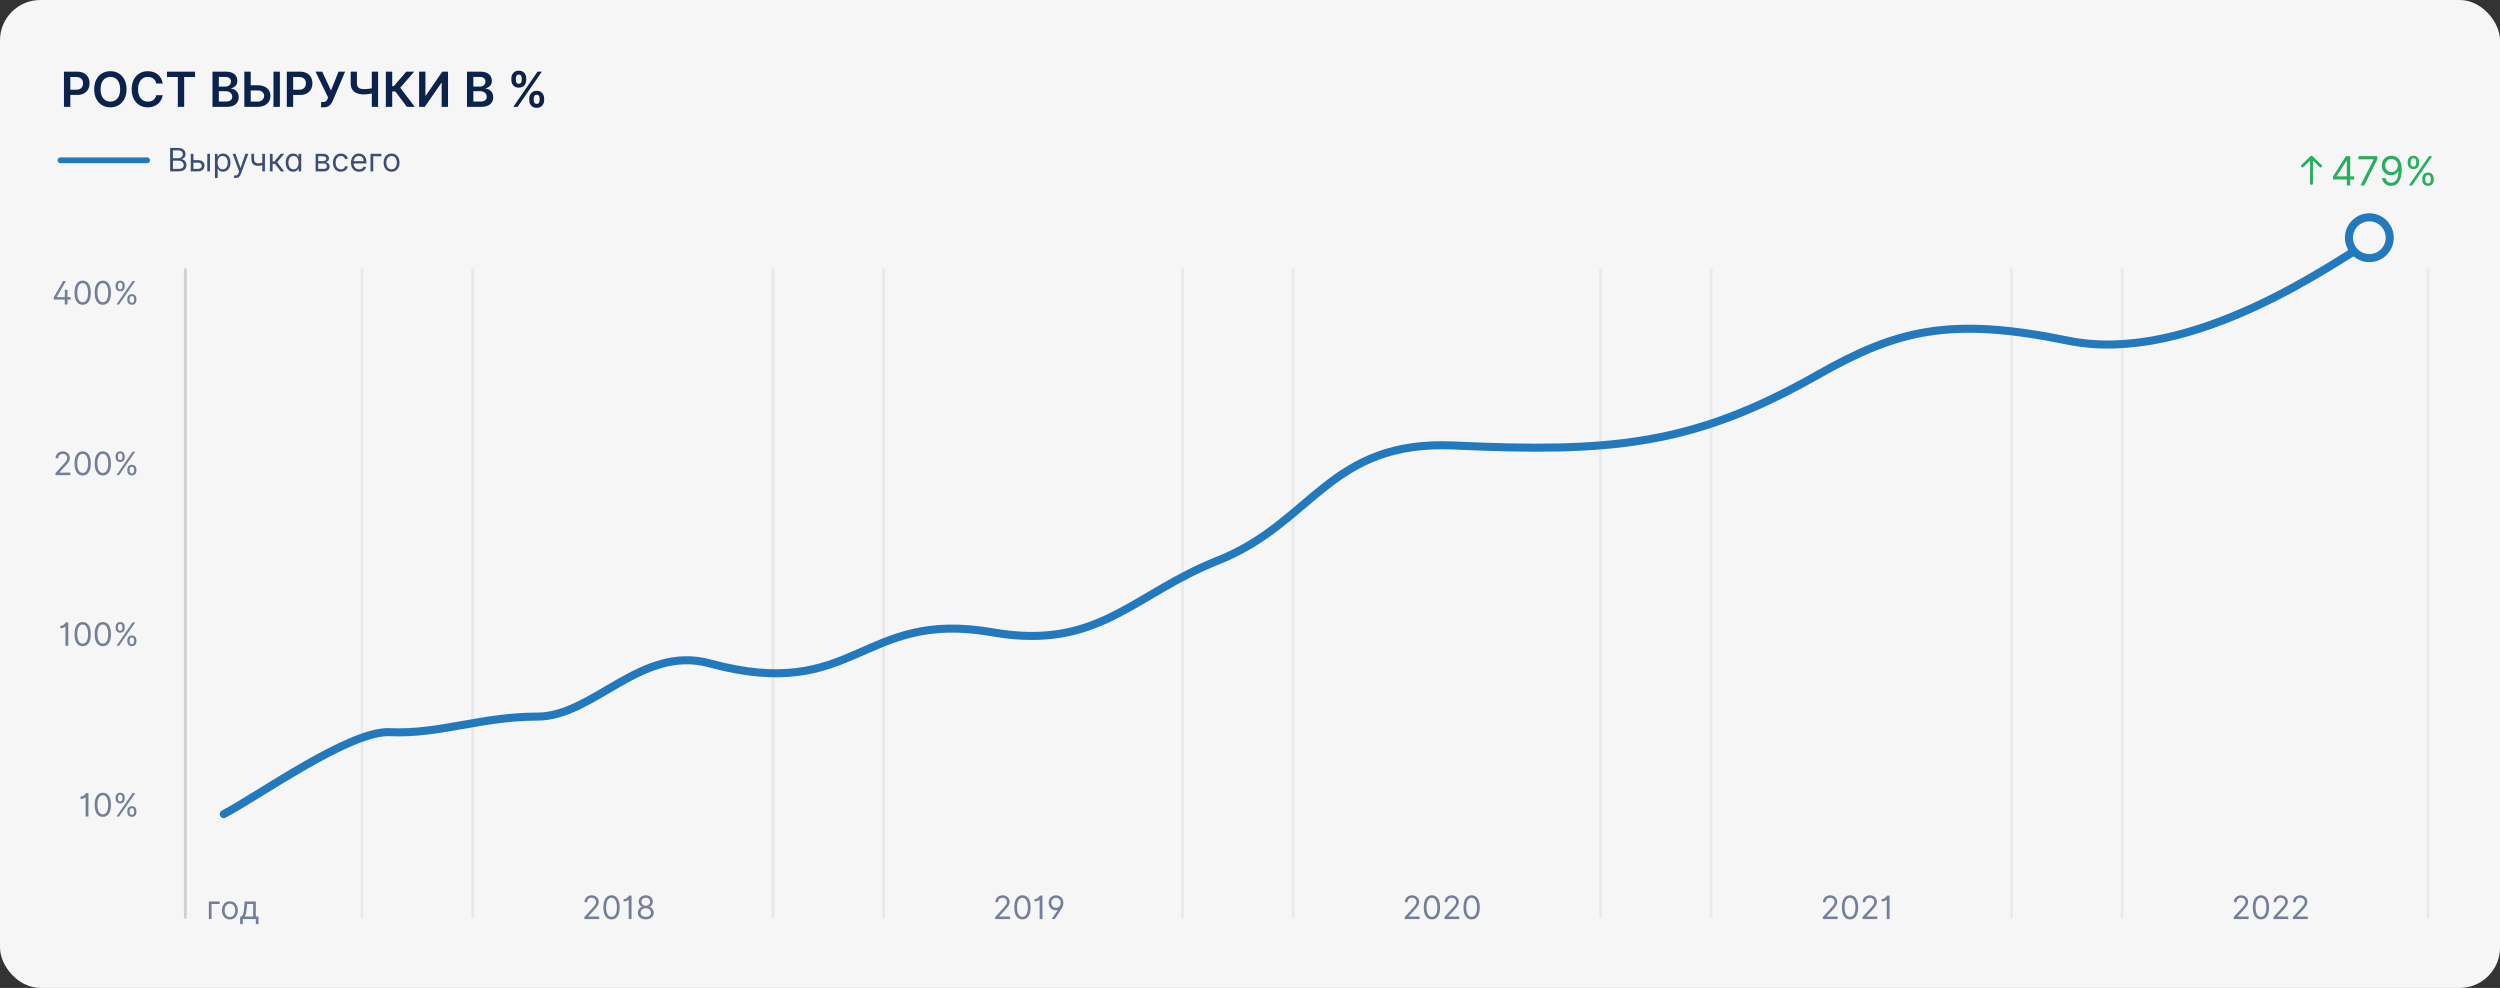 <svg width="1240" height="490" viewBox="0 0 1240 490" fill="none" xmlns="http://www.w3.org/2000/svg">
<rect x="0" y="0" width="1240" height="490" fill="#333333" stroke="none"/>
<rect width="1240" height="490" rx="20" fill="#F6F6F6"/>
<path d="M31.722 53V35.545H38.267C39.608 35.545 40.733 35.795 41.642 36.295C42.557 36.795 43.247 37.483 43.713 38.358C44.185 39.227 44.42 40.216 44.42 41.324C44.42 42.443 44.185 43.438 43.713 44.307C43.242 45.176 42.545 45.861 41.625 46.361C40.705 46.855 39.571 47.102 38.224 47.102H33.886V44.503H37.798C38.582 44.503 39.224 44.367 39.724 44.094C40.224 43.821 40.594 43.446 40.832 42.969C41.077 42.492 41.199 41.943 41.199 41.324C41.199 40.705 41.077 40.159 40.832 39.688C40.594 39.216 40.222 38.849 39.716 38.588C39.216 38.321 38.571 38.188 37.781 38.188H34.883V53H31.722ZM62.764 44.273C62.764 46.153 62.411 47.764 61.707 49.105C61.008 50.44 60.053 51.463 58.843 52.173C57.639 52.883 56.272 53.239 54.744 53.239C53.215 53.239 51.846 52.883 50.636 52.173C49.431 51.457 48.477 50.432 47.772 49.097C47.073 47.756 46.724 46.148 46.724 44.273C46.724 42.392 47.073 40.784 47.772 39.449C48.477 38.108 49.431 37.082 50.636 36.372C51.846 35.662 53.215 35.307 54.744 35.307C56.272 35.307 57.639 35.662 58.843 36.372C60.053 37.082 61.008 38.108 61.707 39.449C62.411 40.784 62.764 42.392 62.764 44.273ZM59.584 44.273C59.584 42.949 59.377 41.832 58.962 40.923C58.553 40.008 57.985 39.318 57.258 38.852C56.531 38.381 55.693 38.145 54.744 38.145C53.795 38.145 52.957 38.381 52.229 38.852C51.502 39.318 50.931 40.008 50.516 40.923C50.107 41.832 49.903 42.949 49.903 44.273C49.903 45.597 50.107 46.716 50.516 47.631C50.931 48.54 51.502 49.23 52.229 49.702C52.957 50.168 53.795 50.401 54.744 50.401C55.693 50.401 56.531 50.168 57.258 49.702C57.985 49.23 58.553 48.54 58.962 47.631C59.377 46.716 59.584 45.597 59.584 44.273ZM80.693 41.435H77.506C77.415 40.912 77.247 40.449 77.003 40.045C76.758 39.636 76.454 39.29 76.091 39.006C75.727 38.722 75.312 38.508 74.847 38.367C74.386 38.219 73.889 38.145 73.355 38.145C72.406 38.145 71.565 38.383 70.832 38.861C70.099 39.332 69.526 40.026 69.111 40.94C68.696 41.849 68.489 42.96 68.489 44.273C68.489 45.608 68.696 46.733 69.111 47.648C69.531 48.557 70.105 49.244 70.832 49.71C71.565 50.17 72.403 50.401 73.347 50.401C73.869 50.401 74.358 50.332 74.812 50.196C75.273 50.054 75.685 49.847 76.048 49.574C76.418 49.301 76.727 48.966 76.977 48.568C77.233 48.17 77.409 47.716 77.506 47.205L80.693 47.222C80.574 48.051 80.315 48.83 79.918 49.557C79.526 50.284 79.011 50.926 78.375 51.483C77.739 52.034 76.994 52.466 76.142 52.778C75.29 53.085 74.344 53.239 73.304 53.239C71.77 53.239 70.401 52.883 69.196 52.173C67.992 51.463 67.043 50.438 66.349 49.097C65.656 47.756 65.31 46.148 65.31 44.273C65.31 42.392 65.659 40.784 66.358 39.449C67.057 38.108 68.008 37.082 69.213 36.372C70.418 35.662 71.781 35.307 73.304 35.307C74.276 35.307 75.179 35.443 76.014 35.716C76.849 35.989 77.594 36.389 78.247 36.918C78.901 37.44 79.438 38.082 79.858 38.844C80.284 39.599 80.562 40.463 80.693 41.435ZM82.822 38.196V35.545H96.748V38.196H91.353V53H88.217V38.196H82.822ZM105.386 53V35.545H112.067C113.329 35.545 114.377 35.744 115.212 36.142C116.053 36.534 116.681 37.071 117.096 37.753C117.516 38.435 117.727 39.207 117.727 40.071C117.727 40.781 117.59 41.389 117.317 41.895C117.045 42.395 116.678 42.801 116.218 43.114C115.758 43.426 115.244 43.651 114.675 43.787V43.957C115.295 43.992 115.888 44.182 116.457 44.528C117.031 44.869 117.499 45.352 117.863 45.977C118.227 46.602 118.408 47.358 118.408 48.244C118.408 49.148 118.19 49.96 117.752 50.682C117.315 51.398 116.656 51.963 115.775 52.378C114.894 52.793 113.786 53 112.451 53H105.386ZM108.548 50.358H111.948C113.096 50.358 113.923 50.139 114.428 49.702C114.94 49.258 115.195 48.69 115.195 47.997C115.195 47.48 115.067 47.014 114.812 46.599C114.556 46.179 114.192 45.849 113.721 45.611C113.249 45.367 112.687 45.244 112.033 45.244H108.548V50.358ZM108.548 42.969H111.675C112.221 42.969 112.712 42.869 113.15 42.67C113.587 42.466 113.931 42.179 114.181 41.81C114.437 41.435 114.565 40.992 114.565 40.48C114.565 39.804 114.326 39.247 113.849 38.81C113.377 38.372 112.675 38.153 111.744 38.153H108.548V42.969ZM123.298 42.287H127.73C129.065 42.287 130.21 42.506 131.165 42.943C132.125 43.375 132.861 43.986 133.372 44.776C133.884 45.565 134.139 46.494 134.139 47.562C134.139 48.636 133.884 49.582 133.372 50.401C132.861 51.213 132.125 51.849 131.165 52.31C130.21 52.77 129.065 53 127.73 53H121.193V35.545H124.364V50.409H127.73C128.435 50.409 129.031 50.276 129.52 50.008C130.009 49.742 130.378 49.389 130.628 48.952C130.884 48.514 131.011 48.04 131.011 47.528C131.011 46.79 130.727 46.162 130.159 45.645C129.597 45.122 128.787 44.861 127.73 44.861H123.298V42.287ZM138.818 35.545V53H135.648V35.545H138.818ZM142.253 53V35.545H148.798C150.139 35.545 151.264 35.795 152.173 36.295C153.088 36.795 153.778 37.483 154.244 38.358C154.716 39.227 154.952 40.216 154.952 41.324C154.952 42.443 154.716 43.438 154.244 44.307C153.773 45.176 153.077 45.861 152.156 46.361C151.236 46.855 150.102 47.102 148.756 47.102H144.418V44.503H148.33C149.114 44.503 149.756 44.367 150.256 44.094C150.756 43.821 151.125 43.446 151.364 42.969C151.608 42.492 151.73 41.943 151.73 41.324C151.73 40.705 151.608 40.159 151.364 39.688C151.125 39.216 150.753 38.849 150.247 38.588C149.747 38.321 149.102 38.188 148.312 38.188H145.415V53H142.253ZM159.258 53.239V50.58H160.255C160.704 50.58 161.073 50.514 161.363 50.383C161.653 50.253 161.886 50.065 162.062 49.821C162.244 49.577 162.394 49.293 162.513 48.969L162.744 48.381L156.505 35.545H159.812L164.158 44.886L167.917 35.545H171.173L165.156 49.778C164.877 50.392 164.556 50.963 164.192 51.492C163.829 52.014 163.354 52.438 162.769 52.761C162.19 53.08 161.434 53.239 160.502 53.239H159.258ZM173.945 35.545H177.038V41.239C177.038 41.977 177.166 42.562 177.422 42.994C177.683 43.426 178.07 43.736 178.581 43.923C179.092 44.111 179.729 44.205 180.49 44.205C180.831 44.205 181.197 44.193 181.589 44.17C181.987 44.142 182.388 44.105 182.791 44.06C183.195 44.008 183.581 43.949 183.95 43.881C184.32 43.807 184.649 43.727 184.939 43.642V46.216C184.649 46.307 184.325 46.389 183.967 46.463C183.609 46.537 183.232 46.599 182.834 46.651C182.436 46.702 182.038 46.742 181.641 46.77C181.243 46.798 180.859 46.812 180.49 46.812C179.155 46.812 177.996 46.622 177.013 46.242C176.036 45.855 175.28 45.253 174.746 44.435C174.212 43.617 173.945 42.551 173.945 41.239V35.545ZM184.419 35.545H187.53V53H184.419V35.545ZM201.835 53L196.091 45.372H194.54V53H191.378V35.545H194.54V42.722H195.332L201.537 35.545H205.432L198.537 43.506L205.73 53H201.835ZM207.878 35.545H211.014V47.443H211.176L219.384 35.545H222.222V53H219.06V41.111H218.915L210.682 53H207.878V35.545ZM231.62 53V35.545H238.302C239.563 35.545 240.612 35.744 241.447 36.142C242.288 36.534 242.915 37.071 243.33 37.753C243.751 38.435 243.961 39.207 243.961 40.071C243.961 40.781 243.825 41.389 243.552 41.895C243.279 42.395 242.913 42.801 242.452 43.114C241.992 43.426 241.478 43.651 240.91 43.787V43.957C241.529 43.992 242.123 44.182 242.691 44.528C243.265 44.869 243.734 45.352 244.097 45.977C244.461 46.602 244.643 47.358 244.643 48.244C244.643 49.148 244.424 49.96 243.987 50.682C243.549 51.398 242.89 51.963 242.009 52.378C241.129 52.793 240.021 53 238.685 53H231.62ZM234.782 50.358H238.183C239.33 50.358 240.157 50.139 240.663 49.702C241.174 49.258 241.43 48.69 241.43 47.997C241.43 47.48 241.302 47.014 241.046 46.599C240.79 46.179 240.427 45.849 239.955 45.611C239.484 45.367 238.921 45.244 238.268 45.244H234.782V50.358ZM234.782 42.969H237.91C238.455 42.969 238.947 42.869 239.384 42.67C239.822 42.466 240.165 42.179 240.415 41.81C240.671 41.435 240.799 40.992 240.799 40.48C240.799 39.804 240.56 39.247 240.083 38.81C239.612 38.372 238.91 38.153 237.978 38.153H234.782V42.969ZM262.509 49.727V48.807C262.509 48.131 262.651 47.508 262.935 46.94C263.224 46.372 263.645 45.915 264.196 45.568C264.747 45.222 265.415 45.048 266.199 45.048C267.006 45.048 267.682 45.222 268.227 45.568C268.773 45.909 269.185 46.364 269.463 46.932C269.747 47.5 269.889 48.125 269.889 48.807V49.727C269.889 50.403 269.747 51.026 269.463 51.594C269.179 52.162 268.761 52.619 268.21 52.966C267.665 53.312 266.994 53.486 266.199 53.486C265.403 53.486 264.73 53.312 264.179 52.966C263.628 52.619 263.21 52.162 262.926 51.594C262.648 51.026 262.509 50.403 262.509 49.727ZM264.733 48.807V49.727C264.733 50.176 264.841 50.588 265.057 50.963C265.273 51.338 265.653 51.526 266.199 51.526C266.75 51.526 267.128 51.341 267.332 50.972C267.543 50.597 267.648 50.182 267.648 49.727V48.807C267.648 48.352 267.548 47.938 267.349 47.562C267.151 47.182 266.767 46.992 266.199 46.992C265.665 46.992 265.287 47.182 265.065 47.562C264.844 47.938 264.733 48.352 264.733 48.807ZM253.636 39.739V38.818C253.636 38.136 253.781 37.511 254.071 36.943C254.361 36.375 254.781 35.92 255.332 35.58C255.884 35.233 256.551 35.06 257.335 35.06C258.136 35.06 258.81 35.233 259.355 35.58C259.906 35.92 260.321 36.375 260.599 36.943C260.878 37.511 261.017 38.136 261.017 38.818V39.739C261.017 40.42 260.875 41.045 260.591 41.614C260.313 42.176 259.898 42.628 259.347 42.969C258.795 43.31 258.125 43.48 257.335 43.48C256.534 43.48 255.858 43.31 255.307 42.969C254.761 42.628 254.347 42.173 254.062 41.605C253.778 41.037 253.636 40.415 253.636 39.739ZM255.878 38.818V39.739C255.878 40.193 255.983 40.608 256.193 40.983C256.409 41.352 256.79 41.537 257.335 41.537C257.881 41.537 258.256 41.352 258.46 40.983C258.67 40.608 258.776 40.193 258.776 39.739V38.818C258.776 38.364 258.676 37.949 258.477 37.574C258.278 37.193 257.898 37.003 257.335 37.003C256.795 37.003 256.418 37.193 256.202 37.574C255.986 37.955 255.878 38.369 255.878 38.818ZM254.608 53L266.608 35.545H268.739L256.739 53H254.608Z" fill="#0B224D"/>
<path d="M30 79.5H73" stroke="#2379BE" stroke-width="2.851" stroke-linecap="round"/>
<path d="M84.386 85V73.364H88.454C89.265 73.364 89.933 73.504 90.46 73.784C90.987 74.061 91.379 74.434 91.636 74.903C91.894 75.369 92.022 75.886 92.022 76.454C92.022 76.954 91.933 77.367 91.755 77.693C91.581 78.019 91.35 78.276 91.062 78.466C90.778 78.655 90.469 78.796 90.136 78.886V79C90.492 79.023 90.85 79.148 91.21 79.375C91.57 79.602 91.871 79.928 92.113 80.352C92.356 80.776 92.477 81.296 92.477 81.909C92.477 82.492 92.344 83.017 92.079 83.483C91.814 83.949 91.396 84.318 90.824 84.591C90.252 84.864 89.507 85 88.591 85H84.386ZM85.795 83.75H88.591C89.511 83.75 90.165 83.572 90.551 83.216C90.941 82.856 91.136 82.421 91.136 81.909C91.136 81.515 91.036 81.151 90.835 80.818C90.634 80.481 90.348 80.212 89.977 80.011C89.606 79.807 89.166 79.704 88.659 79.704H85.795V83.75ZM85.795 78.477H88.409C88.833 78.477 89.216 78.394 89.557 78.227C89.901 78.061 90.174 77.826 90.375 77.523C90.579 77.22 90.682 76.864 90.682 76.454C90.682 75.943 90.504 75.51 90.147 75.153C89.791 74.794 89.227 74.614 88.454 74.614H85.795V78.477ZM95.77 79.432H98.27C99.292 79.432 100.075 79.691 100.616 80.21C101.158 80.729 101.429 81.386 101.429 82.182C101.429 82.704 101.308 83.18 101.065 83.608C100.823 84.032 100.467 84.371 99.997 84.625C99.527 84.875 98.951 85 98.27 85H94.611V76.273H95.951V83.75H98.27C98.8 83.75 99.236 83.61 99.576 83.329C99.917 83.049 100.088 82.689 100.088 82.25C100.088 81.788 99.917 81.411 99.576 81.119C99.236 80.828 98.8 80.682 98.27 80.682H95.77V79.432ZM102.815 85V76.273H104.156V85H102.815ZM106.611 88.273V76.273H107.906V77.659H108.065C108.164 77.508 108.3 77.314 108.474 77.079C108.652 76.841 108.906 76.629 109.236 76.443C109.569 76.254 110.02 76.159 110.588 76.159C111.323 76.159 111.97 76.343 112.531 76.71C113.092 77.078 113.529 77.599 113.844 78.273C114.158 78.947 114.315 79.742 114.315 80.659C114.315 81.583 114.158 82.385 113.844 83.062C113.529 83.737 113.094 84.26 112.537 84.631C111.98 84.998 111.338 85.182 110.611 85.182C110.05 85.182 109.601 85.089 109.264 84.903C108.927 84.714 108.667 84.5 108.486 84.261C108.304 84.019 108.164 83.818 108.065 83.659H107.951V88.273H106.611ZM107.929 80.636C107.929 81.296 108.025 81.877 108.219 82.381C108.412 82.881 108.694 83.273 109.065 83.557C109.436 83.837 109.891 83.977 110.429 83.977C110.989 83.977 111.457 83.829 111.832 83.534C112.211 83.235 112.495 82.833 112.684 82.329C112.878 81.822 112.974 81.258 112.974 80.636C112.974 80.023 112.88 79.47 112.69 78.977C112.505 78.481 112.222 78.089 111.844 77.801C111.469 77.51 110.997 77.364 110.429 77.364C109.883 77.364 109.425 77.502 109.054 77.778C108.683 78.051 108.402 78.434 108.213 78.926C108.023 79.415 107.929 79.985 107.929 80.636ZM116.912 88.273C116.684 88.273 116.482 88.254 116.304 88.216C116.126 88.182 116.003 88.148 115.934 88.114L116.275 86.932C116.601 87.015 116.889 87.046 117.139 87.023C117.389 87 117.611 86.888 117.804 86.688C118.001 86.49 118.181 86.171 118.344 85.727L118.594 85.046L115.366 76.273H116.821L119.23 83.227H119.321L121.73 76.273H123.184L119.48 86.273C119.313 86.724 119.107 87.097 118.861 87.392C118.614 87.691 118.328 87.913 118.003 88.057C117.681 88.201 117.317 88.273 116.912 88.273ZM131.416 76.273V85H130.075V76.273H131.416ZM130.893 80.432V81.682C130.59 81.796 130.289 81.896 129.99 81.983C129.691 82.066 129.376 82.133 129.047 82.182C128.717 82.227 128.355 82.25 127.961 82.25C126.973 82.25 126.179 81.983 125.581 81.449C124.986 80.915 124.689 80.114 124.689 79.046V76.25H126.03V79.046C126.03 79.492 126.115 79.86 126.285 80.148C126.456 80.436 126.687 80.65 126.978 80.79C127.27 80.93 127.598 81 127.961 81C128.53 81 129.043 80.949 129.501 80.847C129.963 80.74 130.427 80.602 130.893 80.432ZM133.876 85V76.273H135.217V80.068H136.103L139.24 76.273H140.967L137.444 80.477L141.013 85H139.285L136.422 81.318H135.217V85H133.876ZM145.406 85.182C144.679 85.182 144.037 84.998 143.48 84.631C142.923 84.26 142.487 83.737 142.173 83.062C141.859 82.385 141.701 81.583 141.701 80.659C141.701 79.742 141.859 78.947 142.173 78.273C142.487 77.599 142.925 77.078 143.486 76.71C144.046 76.343 144.694 76.159 145.429 76.159C145.997 76.159 146.446 76.254 146.775 76.443C147.109 76.629 147.362 76.841 147.537 77.079C147.715 77.314 147.853 77.508 147.951 77.659H148.065V76.273H149.406V85H148.111V83.659H147.951C147.853 83.818 147.713 84.019 147.531 84.261C147.349 84.5 147.09 84.714 146.753 84.903C146.415 85.089 145.967 85.182 145.406 85.182ZM145.588 83.977C146.126 83.977 146.58 83.837 146.951 83.557C147.323 83.273 147.605 82.881 147.798 82.381C147.991 81.877 148.088 81.296 148.088 80.636C148.088 79.985 147.993 79.415 147.804 78.926C147.614 78.434 147.334 78.051 146.963 77.778C146.592 77.502 146.133 77.364 145.588 77.364C145.02 77.364 144.546 77.51 144.167 77.801C143.792 78.089 143.51 78.481 143.321 78.977C143.135 79.47 143.042 80.023 143.042 80.636C143.042 81.258 143.137 81.822 143.326 82.329C143.52 82.833 143.804 83.235 144.179 83.534C144.558 83.829 145.027 83.977 145.588 83.977ZM156.548 85V76.273H160.116C161.056 76.273 161.802 76.485 162.355 76.909C162.908 77.333 163.184 77.894 163.184 78.591C163.184 79.121 163.027 79.532 162.713 79.824C162.398 80.112 161.995 80.307 161.503 80.409C161.825 80.454 162.137 80.568 162.44 80.75C162.747 80.932 163.001 81.182 163.201 81.5C163.402 81.814 163.503 82.201 163.503 82.659C163.503 83.106 163.389 83.506 163.162 83.858C162.934 84.21 162.609 84.489 162.184 84.693C161.76 84.898 161.253 85 160.662 85H156.548ZM157.821 83.773H160.662C161.124 83.773 161.486 83.663 161.747 83.443C162.008 83.224 162.139 82.924 162.139 82.546C162.139 82.095 162.008 81.74 161.747 81.483C161.486 81.222 161.124 81.091 160.662 81.091H157.821V83.773ZM157.821 79.932H160.116C160.476 79.932 160.785 79.883 161.042 79.784C161.3 79.682 161.497 79.538 161.633 79.352C161.773 79.163 161.844 78.939 161.844 78.682C161.844 78.314 161.69 78.026 161.383 77.818C161.076 77.606 160.654 77.5 160.116 77.5H157.821V79.932ZM169.078 85.182C168.26 85.182 167.555 84.989 166.964 84.602C166.373 84.216 165.919 83.684 165.601 83.006C165.282 82.328 165.123 81.553 165.123 80.682C165.123 79.796 165.286 79.013 165.612 78.335C165.942 77.653 166.4 77.121 166.987 76.739C167.578 76.352 168.267 76.159 169.055 76.159C169.669 76.159 170.222 76.273 170.714 76.5C171.207 76.727 171.61 77.046 171.924 77.454C172.239 77.864 172.434 78.341 172.51 78.886H171.169C171.067 78.489 170.839 78.136 170.487 77.829C170.139 77.519 169.669 77.364 169.078 77.364C168.555 77.364 168.097 77.5 167.703 77.773C167.313 78.042 167.008 78.422 166.788 78.915C166.572 79.403 166.464 79.977 166.464 80.636C166.464 81.311 166.57 81.898 166.782 82.398C166.998 82.898 167.301 83.286 167.692 83.562C168.085 83.839 168.548 83.977 169.078 83.977C169.426 83.977 169.743 83.917 170.027 83.796C170.311 83.674 170.551 83.5 170.748 83.273C170.945 83.046 171.085 82.773 171.169 82.454H172.51C172.434 82.97 172.246 83.434 171.947 83.847C171.652 84.256 171.26 84.581 170.771 84.824C170.286 85.062 169.722 85.182 169.078 85.182ZM178.129 85.182C177.288 85.182 176.563 84.996 175.953 84.625C175.347 84.25 174.879 83.727 174.549 83.057C174.224 82.383 174.061 81.599 174.061 80.704C174.061 79.811 174.224 79.023 174.549 78.341C174.879 77.655 175.337 77.121 175.924 76.739C176.515 76.352 177.205 76.159 177.993 76.159C178.447 76.159 178.896 76.235 179.339 76.386C179.782 76.538 180.186 76.784 180.549 77.125C180.913 77.462 181.203 77.909 181.419 78.466C181.635 79.023 181.743 79.708 181.743 80.523V81.091H175.015V79.932H180.379C180.379 79.439 180.281 79 180.084 78.614C179.89 78.227 179.614 77.922 179.254 77.699C178.898 77.475 178.478 77.364 177.993 77.364C177.459 77.364 176.996 77.496 176.606 77.761C176.22 78.023 175.923 78.364 175.714 78.784C175.506 79.204 175.402 79.655 175.402 80.136V80.909C175.402 81.568 175.515 82.127 175.743 82.585C175.974 83.04 176.294 83.386 176.703 83.625C177.112 83.86 177.587 83.977 178.129 83.977C178.481 83.977 178.799 83.928 179.084 83.829C179.371 83.727 179.62 83.576 179.828 83.375C180.036 83.171 180.197 82.917 180.311 82.614L181.606 82.977C181.47 83.417 181.241 83.803 180.919 84.136C180.597 84.466 180.199 84.724 179.726 84.909C179.252 85.091 178.72 85.182 178.129 85.182ZM189.169 76.273V77.523H185.123V85H183.782V76.273H189.169ZM194.219 85.182C193.431 85.182 192.739 84.994 192.145 84.619C191.554 84.244 191.092 83.72 190.758 83.046C190.429 82.371 190.264 81.583 190.264 80.682C190.264 79.773 190.429 78.979 190.758 78.301C191.092 77.623 191.554 77.097 192.145 76.722C192.739 76.347 193.431 76.159 194.219 76.159C195.006 76.159 195.696 76.347 196.287 76.722C196.881 77.097 197.344 77.623 197.673 78.301C198.006 78.979 198.173 79.773 198.173 80.682C198.173 81.583 198.006 82.371 197.673 83.046C197.344 83.72 196.881 84.244 196.287 84.619C195.696 84.994 195.006 85.182 194.219 85.182ZM194.219 83.977C194.817 83.977 195.309 83.824 195.696 83.517C196.082 83.21 196.368 82.807 196.554 82.307C196.739 81.807 196.832 81.265 196.832 80.682C196.832 80.099 196.739 79.555 196.554 79.051C196.368 78.547 196.082 78.14 195.696 77.829C195.309 77.519 194.817 77.364 194.219 77.364C193.62 77.364 193.128 77.519 192.741 77.829C192.355 78.14 192.069 78.547 191.883 79.051C191.698 79.555 191.605 80.099 191.605 80.682C191.605 81.265 191.698 81.807 191.883 82.307C192.069 82.807 192.355 83.21 192.741 83.517C193.128 83.824 193.62 83.977 194.219 83.977Z" fill="#3C4E71"/>
<path opacity="0.7" d="M26.666 148.614V147.455L31.325 139.364H32.712L28.166 147.273V147.364H35.075V148.614H26.666ZM32.144 151V148.273V147.722V143.727H33.484V151H32.144ZM41 151.159C40.144 151.159 39.415 150.926 38.812 150.46C38.21 149.991 37.75 149.311 37.432 148.42C37.114 147.527 36.955 146.447 36.955 145.182C36.955 143.924 37.114 142.85 37.432 141.96C37.754 141.066 38.216 140.384 38.818 139.915C39.424 139.441 40.151 139.205 41 139.205C41.849 139.205 42.574 139.441 43.176 139.915C43.782 140.384 44.244 141.066 44.562 141.96C44.885 142.85 45.045 143.924 45.045 145.182C45.045 146.447 44.886 147.527 44.568 148.42C44.25 149.311 43.79 149.991 43.188 150.46C42.585 150.926 41.856 151.159 41 151.159ZM41 149.909C41.849 149.909 42.508 149.5 42.977 148.682C43.447 147.864 43.682 146.697 43.682 145.182C43.682 144.174 43.574 143.316 43.358 142.608C43.146 141.9 42.839 141.36 42.438 140.989C42.04 140.617 41.561 140.432 41 140.432C40.159 140.432 39.502 140.847 39.028 141.676C38.555 142.502 38.318 143.67 38.318 145.182C38.318 146.189 38.424 147.045 38.636 147.75C38.849 148.455 39.153 148.991 39.551 149.358C39.953 149.725 40.436 149.909 41 149.909ZM51 151.159C50.144 151.159 49.415 150.926 48.812 150.46C48.21 149.991 47.75 149.311 47.432 148.42C47.114 147.527 46.955 146.447 46.955 145.182C46.955 143.924 47.114 142.85 47.432 141.96C47.754 141.066 48.216 140.384 48.818 139.915C49.424 139.441 50.151 139.205 51 139.205C51.849 139.205 52.574 139.441 53.176 139.915C53.782 140.384 54.244 141.066 54.562 141.96C54.885 142.85 55.045 143.924 55.045 145.182C55.045 146.447 54.886 147.527 54.568 148.42C54.25 149.311 53.79 149.991 53.188 150.46C52.585 150.926 51.856 151.159 51 151.159ZM51 149.909C51.849 149.909 52.508 149.5 52.977 148.682C53.447 147.864 53.682 146.697 53.682 145.182C53.682 144.174 53.574 143.316 53.358 142.608C53.146 141.9 52.839 141.36 52.438 140.989C52.04 140.617 51.561 140.432 51 140.432C50.159 140.432 49.502 140.847 49.028 141.676C48.555 142.502 48.318 143.67 48.318 145.182C48.318 146.189 48.424 147.045 48.636 147.75C48.849 148.455 49.153 148.991 49.551 149.358C49.953 149.725 50.436 149.909 51 149.909ZM63.136 148.818V148.205C63.136 147.78 63.224 147.392 63.398 147.04C63.576 146.684 63.833 146.4 64.171 146.188C64.511 145.972 64.924 145.864 65.409 145.864C65.901 145.864 66.314 145.972 66.648 146.188C66.981 146.4 67.233 146.684 67.403 147.04C67.574 147.392 67.659 147.78 67.659 148.205V148.818C67.659 149.242 67.572 149.633 67.398 149.989C67.227 150.341 66.974 150.625 66.636 150.841C66.303 151.053 65.894 151.159 65.409 151.159C64.917 151.159 64.502 151.053 64.165 150.841C63.828 150.625 63.572 150.341 63.398 149.989C63.224 149.633 63.136 149.242 63.136 148.818ZM64.296 148.205V148.818C64.296 149.17 64.379 149.487 64.546 149.767C64.712 150.044 65 150.182 65.409 150.182C65.807 150.182 66.087 150.044 66.25 149.767C66.417 149.487 66.5 149.17 66.5 148.818V148.205C66.5 147.852 66.421 147.538 66.261 147.261C66.102 146.981 65.818 146.841 65.409 146.841C65.011 146.841 64.725 146.981 64.551 147.261C64.381 147.538 64.296 147.852 64.296 148.205ZM57.341 142.159V141.545C57.341 141.121 57.428 140.733 57.602 140.381C57.78 140.025 58.038 139.741 58.375 139.528C58.716 139.312 59.129 139.205 59.614 139.205C60.106 139.205 60.519 139.312 60.852 139.528C61.186 139.741 61.438 140.025 61.608 140.381C61.778 140.733 61.864 141.121 61.864 141.545V142.159C61.864 142.583 61.776 142.973 61.602 143.33C61.432 143.682 61.178 143.966 60.841 144.182C60.508 144.394 60.099 144.5 59.614 144.5C59.121 144.5 58.706 144.394 58.369 144.182C58.032 143.966 57.776 143.682 57.602 143.33C57.428 142.973 57.341 142.583 57.341 142.159ZM58.5 141.545V142.159C58.5 142.511 58.583 142.828 58.75 143.108C58.917 143.384 59.205 143.523 59.614 143.523C60.011 143.523 60.292 143.384 60.455 143.108C60.621 142.828 60.705 142.511 60.705 142.159V141.545C60.705 141.193 60.625 140.879 60.466 140.602C60.307 140.322 60.023 140.182 59.614 140.182C59.216 140.182 58.93 140.322 58.756 140.602C58.585 140.879 58.5 141.193 58.5 141.545ZM57.773 151L65.773 139.364H67.068L59.068 151H57.773Z" fill="#3C4E71"/>
<path opacity="0.7" d="M27.517 235.667V234.644L31.358 230.439C31.809 229.947 32.18 229.519 32.472 229.155C32.763 228.788 32.979 228.443 33.119 228.121C33.263 227.795 33.335 227.454 33.335 227.098C33.335 226.689 33.237 226.335 33.04 226.036C32.847 225.737 32.581 225.506 32.244 225.343C31.907 225.18 31.528 225.098 31.108 225.098C30.661 225.098 30.271 225.191 29.938 225.377C29.608 225.559 29.352 225.814 29.171 226.144C28.992 226.473 28.903 226.86 28.903 227.303H27.562C27.562 226.621 27.72 226.023 28.034 225.507C28.349 224.992 28.776 224.591 29.318 224.303C29.864 224.015 30.475 223.871 31.153 223.871C31.835 223.871 32.439 224.015 32.966 224.303C33.492 224.591 33.905 224.979 34.205 225.468C34.504 225.956 34.653 226.5 34.653 227.098C34.653 227.526 34.576 227.945 34.42 228.354C34.269 228.759 34.004 229.212 33.625 229.712C33.25 230.208 32.729 230.814 32.062 231.53L29.449 234.326V234.417H34.858V235.667H27.517ZM41 235.826C40.144 235.826 39.415 235.593 38.812 235.127C38.21 234.657 37.75 233.977 37.432 233.087C37.114 232.193 36.955 231.113 36.955 229.848C36.955 228.591 37.114 227.517 37.432 226.627C37.754 225.733 38.216 225.051 38.818 224.581C39.424 224.108 40.151 223.871 41 223.871C41.849 223.871 42.574 224.108 43.176 224.581C43.782 225.051 44.244 225.733 44.562 226.627C44.885 227.517 45.045 228.591 45.045 229.848C45.045 231.113 44.886 232.193 44.568 233.087C44.25 233.977 43.79 234.657 43.188 235.127C42.585 235.593 41.856 235.826 41 235.826ZM41 234.576C41.849 234.576 42.508 234.167 42.977 233.348C43.447 232.53 43.682 231.363 43.682 229.848C43.682 228.841 43.574 227.983 43.358 227.274C43.146 226.566 42.839 226.026 42.438 225.655C42.04 225.284 41.561 225.098 41 225.098C40.159 225.098 39.502 225.513 39.028 226.343C38.555 227.168 38.318 228.337 38.318 229.848C38.318 230.856 38.424 231.712 38.636 232.417C38.849 233.121 39.153 233.657 39.551 234.024C39.953 234.392 40.436 234.576 41 234.576ZM51 235.826C50.144 235.826 49.415 235.593 48.812 235.127C48.21 234.657 47.75 233.977 47.432 233.087C47.114 232.193 46.955 231.113 46.955 229.848C46.955 228.591 47.114 227.517 47.432 226.627C47.754 225.733 48.216 225.051 48.818 224.581C49.424 224.108 50.151 223.871 51 223.871C51.849 223.871 52.574 224.108 53.176 224.581C53.782 225.051 54.244 225.733 54.562 226.627C54.885 227.517 55.045 228.591 55.045 229.848C55.045 231.113 54.886 232.193 54.568 233.087C54.25 233.977 53.79 234.657 53.188 235.127C52.585 235.593 51.856 235.826 51 235.826ZM51 234.576C51.849 234.576 52.508 234.167 52.977 233.348C53.447 232.53 53.682 231.363 53.682 229.848C53.682 228.841 53.574 227.983 53.358 227.274C53.146 226.566 52.839 226.026 52.438 225.655C52.04 225.284 51.561 225.098 51 225.098C50.159 225.098 49.502 225.513 49.028 226.343C48.555 227.168 48.318 228.337 48.318 229.848C48.318 230.856 48.424 231.712 48.636 232.417C48.849 233.121 49.153 233.657 49.551 234.024C49.953 234.392 50.436 234.576 51 234.576ZM63.136 233.485V232.871C63.136 232.447 63.224 232.059 63.398 231.706C63.576 231.35 63.833 231.066 64.171 230.854C64.511 230.638 64.924 230.53 65.409 230.53C65.901 230.53 66.314 230.638 66.648 230.854C66.981 231.066 67.233 231.35 67.403 231.706C67.574 232.059 67.659 232.447 67.659 232.871V233.485C67.659 233.909 67.572 234.299 67.398 234.655C67.227 235.007 66.974 235.292 66.636 235.507C66.303 235.72 65.894 235.826 65.409 235.826C64.917 235.826 64.502 235.72 64.165 235.507C63.828 235.292 63.572 235.007 63.398 234.655C63.224 234.299 63.136 233.909 63.136 233.485ZM64.296 232.871V233.485C64.296 233.837 64.379 234.153 64.546 234.434C64.712 234.71 65 234.848 65.409 234.848C65.807 234.848 66.087 234.71 66.25 234.434C66.417 234.153 66.5 233.837 66.5 233.485V232.871C66.5 232.519 66.421 232.204 66.261 231.928C66.102 231.648 65.818 231.507 65.409 231.507C65.011 231.507 64.725 231.648 64.551 231.928C64.381 232.204 64.296 232.519 64.296 232.871ZM57.341 226.826V226.212C57.341 225.788 57.428 225.399 57.602 225.047C57.78 224.691 58.038 224.407 58.375 224.195C58.716 223.979 59.129 223.871 59.614 223.871C60.106 223.871 60.519 223.979 60.852 224.195C61.186 224.407 61.438 224.691 61.608 225.047C61.778 225.399 61.864 225.788 61.864 226.212V226.826C61.864 227.25 61.776 227.64 61.602 227.996C61.432 228.348 61.178 228.632 60.841 228.848C60.508 229.06 60.099 229.167 59.614 229.167C59.121 229.167 58.706 229.06 58.369 228.848C58.032 228.632 57.776 228.348 57.602 227.996C57.428 227.64 57.341 227.25 57.341 226.826ZM58.5 226.212V226.826C58.5 227.178 58.583 227.494 58.75 227.774C58.917 228.051 59.205 228.189 59.614 228.189C60.011 228.189 60.292 228.051 60.455 227.774C60.621 227.494 60.705 227.178 60.705 226.826V226.212C60.705 225.86 60.625 225.545 60.466 225.269C60.307 224.988 60.023 224.848 59.614 224.848C59.216 224.848 58.93 224.988 58.756 225.269C58.585 225.545 58.5 225.86 58.5 226.212ZM57.773 235.667L65.773 224.03H67.068L59.068 235.667H57.773Z" fill="#3C4E71"/>
<path opacity="0.7" d="M33.869 308.697V320.333H32.46V310.743H32.369C32.316 310.849 32.18 310.97 31.96 311.106C31.741 311.239 31.456 311.356 31.108 311.458C30.759 311.557 30.362 311.606 29.915 311.606V310.424C30.366 310.424 30.756 310.343 31.085 310.18C31.415 310.017 31.689 309.826 31.909 309.606C32.133 309.387 32.301 309.188 32.415 309.01C32.532 308.832 32.6 308.727 32.619 308.697H33.869ZM41 320.493C40.144 320.493 39.415 320.26 38.812 319.794C38.21 319.324 37.75 318.644 37.432 317.754C37.114 316.86 36.955 315.78 36.955 314.515C36.955 313.258 37.114 312.184 37.432 311.294C37.754 310.4 38.216 309.718 38.818 309.248C39.424 308.775 40.151 308.538 41 308.538C41.849 308.538 42.574 308.775 43.176 309.248C43.782 309.718 44.244 310.4 44.562 311.294C44.885 312.184 45.045 313.258 45.045 314.515C45.045 315.78 44.886 316.86 44.568 317.754C44.25 318.644 43.79 319.324 43.188 319.794C42.585 320.26 41.856 320.493 41 320.493ZM41 319.243C41.849 319.243 42.508 318.833 42.977 318.015C43.447 317.197 43.682 316.03 43.682 314.515C43.682 313.508 43.574 312.65 43.358 311.941C43.146 311.233 42.839 310.693 42.438 310.322C42.04 309.951 41.561 309.765 41 309.765C40.159 309.765 39.502 310.18 39.028 311.01C38.555 311.835 38.318 313.004 38.318 314.515C38.318 315.523 38.424 316.379 38.636 317.083C38.849 317.788 39.153 318.324 39.551 318.691C39.953 319.059 40.436 319.243 41 319.243ZM51 320.493C50.144 320.493 49.415 320.26 48.812 319.794C48.21 319.324 47.75 318.644 47.432 317.754C47.114 316.86 46.955 315.78 46.955 314.515C46.955 313.258 47.114 312.184 47.432 311.294C47.754 310.4 48.216 309.718 48.818 309.248C49.424 308.775 50.151 308.538 51 308.538C51.849 308.538 52.574 308.775 53.176 309.248C53.782 309.718 54.244 310.4 54.562 311.294C54.885 312.184 55.045 313.258 55.045 314.515C55.045 315.78 54.886 316.86 54.568 317.754C54.25 318.644 53.79 319.324 53.188 319.794C52.585 320.26 51.856 320.493 51 320.493ZM51 319.243C51.849 319.243 52.508 318.833 52.977 318.015C53.447 317.197 53.682 316.03 53.682 314.515C53.682 313.508 53.574 312.65 53.358 311.941C53.146 311.233 52.839 310.693 52.438 310.322C52.04 309.951 51.561 309.765 51 309.765C50.159 309.765 49.502 310.18 49.028 311.01C48.555 311.835 48.318 313.004 48.318 314.515C48.318 315.523 48.424 316.379 48.636 317.083C48.849 317.788 49.153 318.324 49.551 318.691C49.953 319.059 50.436 319.243 51 319.243ZM63.136 318.152V317.538C63.136 317.114 63.224 316.726 63.398 316.373C63.576 316.017 63.833 315.733 64.171 315.521C64.511 315.305 64.924 315.197 65.409 315.197C65.901 315.197 66.314 315.305 66.648 315.521C66.981 315.733 67.233 316.017 67.403 316.373C67.574 316.726 67.659 317.114 67.659 317.538V318.152C67.659 318.576 67.572 318.966 67.398 319.322C67.227 319.674 66.974 319.958 66.636 320.174C66.303 320.387 65.894 320.493 65.409 320.493C64.917 320.493 64.502 320.387 64.165 320.174C63.828 319.958 63.572 319.674 63.398 319.322C63.224 318.966 63.136 318.576 63.136 318.152ZM64.296 317.538V318.152C64.296 318.504 64.379 318.82 64.546 319.101C64.712 319.377 65 319.515 65.409 319.515C65.807 319.515 66.087 319.377 66.25 319.101C66.417 318.82 66.5 318.504 66.5 318.152V317.538C66.5 317.186 66.421 316.871 66.261 316.595C66.102 316.315 65.818 316.174 65.409 316.174C65.011 316.174 64.725 316.315 64.551 316.595C64.381 316.871 64.296 317.186 64.296 317.538ZM57.341 311.493V310.879C57.341 310.455 57.428 310.066 57.602 309.714C57.78 309.358 58.038 309.074 58.375 308.862C58.716 308.646 59.129 308.538 59.614 308.538C60.106 308.538 60.519 308.646 60.852 308.862C61.186 309.074 61.438 309.358 61.608 309.714C61.778 310.066 61.864 310.455 61.864 310.879V311.493C61.864 311.917 61.776 312.307 61.602 312.663C61.432 313.015 61.178 313.299 60.841 313.515C60.508 313.727 60.099 313.833 59.614 313.833C59.121 313.833 58.706 313.727 58.369 313.515C58.032 313.299 57.776 313.015 57.602 312.663C57.428 312.307 57.341 311.917 57.341 311.493ZM58.5 310.879V311.493C58.5 311.845 58.583 312.161 58.75 312.441C58.917 312.718 59.205 312.856 59.614 312.856C60.011 312.856 60.292 312.718 60.455 312.441C60.621 312.161 60.705 311.845 60.705 311.493V310.879C60.705 310.527 60.625 310.212 60.466 309.936C60.307 309.655 60.023 309.515 59.614 309.515C59.216 309.515 58.93 309.655 58.756 309.936C58.585 310.212 58.5 310.527 58.5 310.879ZM57.773 320.333L65.773 308.697H67.068L59.068 320.333H57.773Z" fill="#3C4E71"/>
<path opacity="0.7" d="M43.869 393.364V405H42.46V395.409H42.369C42.316 395.515 42.18 395.636 41.96 395.773C41.74 395.905 41.456 396.023 41.108 396.125C40.76 396.223 40.362 396.273 39.915 396.273V395.091C40.365 395.091 40.756 395.009 41.085 394.847C41.415 394.684 41.689 394.492 41.909 394.273C42.133 394.053 42.301 393.854 42.415 393.676C42.532 393.498 42.6 393.394 42.619 393.364H43.869ZM51 405.159C50.144 405.159 49.415 404.926 48.812 404.46C48.21 403.991 47.75 403.311 47.432 402.42C47.114 401.527 46.955 400.447 46.955 399.182C46.955 397.924 47.114 396.85 47.432 395.96C47.754 395.066 48.216 394.384 48.818 393.915C49.424 393.441 50.151 393.205 51 393.205C51.849 393.205 52.574 393.441 53.176 393.915C53.782 394.384 54.244 395.066 54.562 395.96C54.885 396.85 55.045 397.924 55.045 399.182C55.045 400.447 54.886 401.527 54.568 402.42C54.25 403.311 53.79 403.991 53.188 404.46C52.585 404.926 51.856 405.159 51 405.159ZM51 403.909C51.849 403.909 52.508 403.5 52.977 402.682C53.447 401.864 53.682 400.697 53.682 399.182C53.682 398.174 53.574 397.316 53.358 396.608C53.146 395.9 52.839 395.36 52.438 394.989C52.04 394.617 51.561 394.432 51 394.432C50.159 394.432 49.502 394.847 49.028 395.676C48.555 396.502 48.318 397.67 48.318 399.182C48.318 400.189 48.424 401.045 48.636 401.75C48.849 402.455 49.153 402.991 49.551 403.358C49.953 403.725 50.436 403.909 51 403.909ZM63.136 402.818V402.205C63.136 401.78 63.224 401.392 63.398 401.04C63.576 400.684 63.833 400.4 64.171 400.188C64.511 399.972 64.924 399.864 65.409 399.864C65.901 399.864 66.314 399.972 66.648 400.188C66.981 400.4 67.233 400.684 67.403 401.04C67.574 401.392 67.659 401.78 67.659 402.205V402.818C67.659 403.242 67.572 403.633 67.398 403.989C67.227 404.341 66.974 404.625 66.636 404.841C66.303 405.053 65.894 405.159 65.409 405.159C64.917 405.159 64.502 405.053 64.165 404.841C63.828 404.625 63.572 404.341 63.398 403.989C63.224 403.633 63.136 403.242 63.136 402.818ZM64.296 402.205V402.818C64.296 403.17 64.379 403.487 64.546 403.767C64.712 404.044 65 404.182 65.409 404.182C65.807 404.182 66.087 404.044 66.25 403.767C66.417 403.487 66.5 403.17 66.5 402.818V402.205C66.5 401.852 66.421 401.538 66.261 401.261C66.102 400.981 65.818 400.841 65.409 400.841C65.011 400.841 64.725 400.981 64.551 401.261C64.381 401.538 64.296 401.852 64.296 402.205ZM57.341 396.159V395.545C57.341 395.121 57.428 394.733 57.602 394.381C57.78 394.025 58.038 393.741 58.375 393.528C58.716 393.312 59.129 393.205 59.614 393.205C60.106 393.205 60.519 393.312 60.852 393.528C61.186 393.741 61.438 394.025 61.608 394.381C61.778 394.733 61.864 395.121 61.864 395.545V396.159C61.864 396.583 61.776 396.973 61.602 397.33C61.432 397.682 61.178 397.966 60.841 398.182C60.508 398.394 60.099 398.5 59.614 398.5C59.121 398.5 58.706 398.394 58.369 398.182C58.032 397.966 57.776 397.682 57.602 397.33C57.428 396.973 57.341 396.583 57.341 396.159ZM58.5 395.545V396.159C58.5 396.511 58.583 396.828 58.75 397.108C58.917 397.384 59.205 397.523 59.614 397.523C60.011 397.523 60.292 397.384 60.455 397.108C60.621 396.828 60.705 396.511 60.705 396.159V395.545C60.705 395.193 60.625 394.879 60.466 394.602C60.307 394.322 60.023 394.182 59.614 394.182C59.216 394.182 58.93 394.322 58.756 394.602C58.585 394.879 58.5 395.193 58.5 395.545ZM57.773 405L65.773 393.364H67.068L59.068 405H57.773Z" fill="#3C4E71"/>
<line x1="91.936" y1="133.684" x2="91.936" y2="455.086" stroke="#D1D1D1" stroke-width="1.425" stroke-linecap="round"/>
<line x1="179.591" y1="133.684" x2="179.591" y2="454.77" stroke="black" stroke-opacity="0.05" stroke-width="1.425" stroke-linecap="round"/>
<line x1="234.464" y1="133.684" x2="234.464" y2="454.77" stroke="#E8E8E8" stroke-width="1.425" stroke-linecap="round"/>
<line x1="383.407" y1="133.684" x2="383.407" y2="454.77" stroke="#E8E8E8" stroke-width="1.425" stroke-linecap="round"/>
<line x1="438.281" y1="133.684" x2="438.28" y2="454.77" stroke="#E8E8E8" stroke-width="1.425" stroke-linecap="round"/>
<line x1="586.51" y1="133.684" x2="586.51" y2="454.77" stroke="black" stroke-opacity="0.05" stroke-width="1.425" stroke-linecap="round"/>
<line x1="641.384" y1="133.684" x2="641.384" y2="454.77" stroke="black" stroke-opacity="0.05" stroke-width="1.425" stroke-linecap="round"/>
<line x1="793.89" y1="133.684" x2="793.89" y2="454.77" stroke="black" stroke-opacity="0.05" stroke-width="1.425" stroke-linecap="round"/>
<line x1="848.763" y1="133.684" x2="848.763" y2="454.77" stroke="black" stroke-opacity="0.05" stroke-width="1.425" stroke-linecap="round"/>
<line x1="997.706" y1="133.684" x2="997.706" y2="454.77" stroke="black" stroke-opacity="0.05" stroke-width="1.425" stroke-linecap="round"/>
<line x1="1052.58" y1="133.684" x2="1052.58" y2="454.77" stroke="black" stroke-opacity="0.05" stroke-width="1.425" stroke-linecap="round"/>
<line x1="1204.37" y1="133.684" x2="1204.37" y2="454.77" stroke="black" stroke-opacity="0.05" stroke-width="1.425" stroke-linecap="round"/>
<path opacity="0.7" d="M108.977 447.129V448.379H104.931V455.856H103.591V447.129H108.977ZM114.027 456.038C113.239 456.038 112.547 455.851 111.953 455.476C111.362 455.101 110.9 454.576 110.566 453.902C110.237 453.228 110.072 452.44 110.072 451.538C110.072 450.629 110.237 449.836 110.566 449.158C110.9 448.48 111.362 447.953 111.953 447.578C112.547 447.203 113.239 447.016 114.027 447.016C114.815 447.016 115.504 447.203 116.095 447.578C116.69 447.953 117.152 448.48 117.481 449.158C117.815 449.836 117.981 450.629 117.981 451.538C117.981 452.44 117.815 453.228 117.481 453.902C117.152 454.576 116.69 455.101 116.095 455.476C115.504 455.851 114.815 456.038 114.027 456.038ZM114.027 454.834C114.625 454.834 115.118 454.68 115.504 454.373C115.89 454.067 116.176 453.663 116.362 453.163C116.547 452.663 116.64 452.122 116.64 451.538C116.64 450.955 116.547 450.411 116.362 449.908C116.176 449.404 115.89 448.997 115.504 448.686C115.118 448.375 114.625 448.22 114.027 448.22C113.428 448.22 112.936 448.375 112.549 448.686C112.163 448.997 111.877 449.404 111.691 449.908C111.506 450.411 111.413 450.955 111.413 451.538C111.413 452.122 111.506 452.663 111.691 453.163C111.877 453.663 112.163 454.067 112.549 454.373C112.936 454.68 113.428 454.834 114.027 454.834ZM119.096 458.356V454.606H119.824C120.002 454.421 120.155 454.22 120.284 454.004C120.413 453.788 120.524 453.533 120.619 453.237C120.717 452.938 120.801 452.574 120.869 452.146C120.937 451.714 120.998 451.194 121.051 450.584L121.346 447.129H126.892V454.606H128.233V458.356H126.892V455.856H120.437V458.356H119.096ZM121.346 454.606H125.551V448.379H122.596L122.369 450.584C122.274 451.497 122.157 452.294 122.017 452.976C121.877 453.658 121.653 454.201 121.346 454.606Z" fill="#3C4E71"/>
<path opacity="0.7" d="M289.83 455.856V454.834L293.671 450.629C294.121 450.137 294.493 449.709 294.784 449.345C295.076 448.978 295.292 448.633 295.432 448.311C295.576 447.985 295.648 447.644 295.648 447.288C295.648 446.879 295.549 446.525 295.353 446.226C295.159 445.927 294.894 445.695 294.557 445.533C294.22 445.37 293.841 445.288 293.421 445.288C292.974 445.288 292.584 445.381 292.25 445.567C291.921 445.748 291.665 446.004 291.483 446.334C291.305 446.663 291.216 447.05 291.216 447.493H289.875C289.875 446.811 290.032 446.213 290.347 445.697C290.661 445.182 291.089 444.781 291.631 444.493C292.176 444.205 292.788 444.061 293.466 444.061C294.148 444.061 294.752 444.205 295.279 444.493C295.805 444.781 296.218 445.169 296.517 445.658C296.817 446.146 296.966 446.69 296.966 447.288C296.966 447.716 296.889 448.135 296.733 448.544C296.582 448.949 296.317 449.402 295.938 449.902C295.563 450.398 295.042 451.004 294.375 451.72L291.762 454.516V454.606H297.171V455.856H289.83ZM303.313 456.016C302.457 456.016 301.728 455.783 301.125 455.317C300.523 454.847 300.063 454.167 299.745 453.277C299.426 452.383 299.267 451.303 299.267 450.038C299.267 448.781 299.426 447.707 299.745 446.817C300.067 445.923 300.529 445.241 301.131 444.771C301.737 444.298 302.464 444.061 303.313 444.061C304.161 444.061 304.887 444.298 305.489 444.771C306.095 445.241 306.557 445.923 306.875 446.817C307.197 447.707 307.358 448.781 307.358 450.038C307.358 451.303 307.199 452.383 306.881 453.277C306.563 454.167 306.103 454.847 305.5 455.317C304.898 455.783 304.169 456.016 303.313 456.016ZM303.313 454.766C304.161 454.766 304.82 454.356 305.29 453.538C305.76 452.72 305.995 451.553 305.995 450.038C305.995 449.031 305.887 448.173 305.671 447.464C305.459 446.756 305.152 446.216 304.75 445.845C304.353 445.474 303.873 445.288 303.313 445.288C302.472 445.288 301.815 445.703 301.341 446.533C300.868 447.358 300.631 448.527 300.631 450.038C300.631 451.046 300.737 451.902 300.949 452.606C301.161 453.311 301.466 453.847 301.864 454.214C302.265 454.582 302.748 454.766 303.313 454.766ZM313.245 444.22V455.856H311.835V446.266H311.745C311.692 446.372 311.555 446.493 311.335 446.629C311.116 446.762 310.832 446.879 310.483 446.981C310.135 447.08 309.737 447.129 309.29 447.129V445.947C309.741 445.947 310.131 445.866 310.46 445.703C310.79 445.54 311.065 445.349 311.284 445.129C311.508 444.909 311.676 444.711 311.79 444.533C311.907 444.355 311.976 444.25 311.995 444.22H313.245ZM320.307 456.016C319.527 456.016 318.837 455.877 318.239 455.601C317.644 455.32 317.18 454.936 316.847 454.447C316.514 453.955 316.349 453.394 316.353 452.766C316.349 452.273 316.445 451.819 316.642 451.402C316.839 450.981 317.108 450.631 317.449 450.351C317.794 450.067 318.178 449.887 318.603 449.811V449.743C318.046 449.599 317.603 449.286 317.273 448.805C316.943 448.32 316.781 447.769 316.784 447.152C316.781 446.561 316.93 446.033 317.233 445.567C317.536 445.101 317.953 444.733 318.483 444.464C319.017 444.195 319.625 444.061 320.307 444.061C320.981 444.061 321.584 444.195 322.114 444.464C322.644 444.733 323.061 445.101 323.364 445.567C323.671 446.033 323.826 446.561 323.83 447.152C323.826 447.769 323.657 448.32 323.324 448.805C322.995 449.286 322.557 449.599 322.012 449.743V449.811C322.432 449.887 322.811 450.067 323.148 450.351C323.485 450.631 323.754 450.981 323.955 451.402C324.156 451.819 324.258 452.273 324.262 452.766C324.258 453.394 324.087 453.955 323.75 454.447C323.417 454.936 322.953 455.32 322.358 455.601C321.767 455.877 321.084 456.016 320.307 456.016ZM320.307 454.766C320.834 454.766 321.288 454.68 321.671 454.51C322.053 454.339 322.349 454.099 322.557 453.788C322.765 453.478 322.871 453.114 322.875 452.697C322.871 452.258 322.758 451.87 322.534 451.533C322.311 451.195 322.006 450.93 321.62 450.737C321.237 450.544 320.799 450.447 320.307 450.447C319.811 450.447 319.368 450.544 318.978 450.737C318.591 450.93 318.286 451.195 318.063 451.533C317.843 451.87 317.735 452.258 317.739 452.697C317.735 453.114 317.835 453.478 318.04 453.788C318.248 454.099 318.546 454.339 318.932 454.51C319.318 454.68 319.777 454.766 320.307 454.766ZM320.307 449.243C320.724 449.243 321.093 449.159 321.415 448.993C321.741 448.826 321.996 448.593 322.182 448.294C322.368 447.995 322.462 447.644 322.466 447.243C322.462 446.849 322.37 446.506 322.188 446.214C322.006 445.919 321.754 445.692 321.432 445.533C321.11 445.37 320.735 445.288 320.307 445.288C319.871 445.288 319.491 445.37 319.165 445.533C318.839 445.692 318.587 445.919 318.409 446.214C318.231 446.506 318.144 446.849 318.148 447.243C318.144 447.644 318.233 447.995 318.415 448.294C318.601 448.593 318.856 448.826 319.182 448.993C319.508 449.159 319.883 449.243 320.307 449.243Z" fill="#3C4E71"/>
<path opacity="0.7" d="M493.646 455.856V454.834L497.487 450.629C497.938 450.137 498.309 449.709 498.6 449.345C498.892 448.978 499.108 448.633 499.248 448.311C499.392 447.985 499.464 447.644 499.464 447.288C499.464 446.879 499.366 446.525 499.169 446.226C498.975 445.927 498.71 445.695 498.373 445.533C498.036 445.37 497.657 445.288 497.237 445.288C496.79 445.288 496.4 445.381 496.066 445.567C495.737 445.748 495.481 446.004 495.299 446.334C495.121 446.663 495.032 447.05 495.032 447.493H493.691C493.691 446.811 493.849 446.213 494.163 445.697C494.477 445.182 494.905 444.781 495.447 444.493C495.993 444.205 496.604 444.061 497.282 444.061C497.964 444.061 498.568 444.205 499.095 444.493C499.621 444.781 500.034 445.169 500.333 445.658C500.633 446.146 500.782 446.69 500.782 447.288C500.782 447.716 500.705 448.135 500.549 448.544C500.398 448.949 500.133 449.402 499.754 449.902C499.379 450.398 498.858 451.004 498.191 451.72L495.578 454.516V454.606H500.987V455.856H493.646ZM507.129 456.016C506.273 456.016 505.544 455.783 504.941 455.317C504.339 454.847 503.879 454.167 503.561 453.277C503.243 452.383 503.083 451.303 503.083 450.038C503.083 448.781 503.243 447.707 503.561 446.817C503.883 445.923 504.345 445.241 504.947 444.771C505.553 444.298 506.28 444.061 507.129 444.061C507.977 444.061 508.703 444.298 509.305 444.771C509.911 445.241 510.373 445.923 510.691 446.817C511.013 447.707 511.174 448.781 511.174 450.038C511.174 451.303 511.015 452.383 510.697 453.277C510.379 454.167 509.919 454.847 509.316 455.317C508.714 455.783 507.985 456.016 507.129 456.016ZM507.129 454.766C507.977 454.766 508.636 454.356 509.106 453.538C509.576 452.72 509.811 451.553 509.811 450.038C509.811 449.031 509.703 448.173 509.487 447.464C509.275 446.756 508.968 446.216 508.566 445.845C508.169 445.474 507.69 445.288 507.129 445.288C506.288 445.288 505.631 445.703 505.157 446.533C504.684 447.358 504.447 448.527 504.447 450.038C504.447 451.046 504.553 451.902 504.765 452.606C504.977 453.311 505.282 453.847 505.68 454.214C506.082 454.582 506.565 454.766 507.129 454.766ZM517.061 444.22V455.856H515.652V446.266H515.561C515.508 446.372 515.371 446.493 515.152 446.629C514.932 446.762 514.648 446.879 514.299 446.981C513.951 447.08 513.553 447.129 513.106 447.129V445.947C513.557 445.947 513.947 445.866 514.277 445.703C514.606 445.54 514.881 445.349 515.1 445.129C515.324 444.909 515.493 444.711 515.606 444.533C515.724 444.355 515.792 444.25 515.811 444.22H517.061ZM520.123 447.788C520.123 447.069 520.28 446.428 520.595 445.868C520.913 445.307 521.347 444.866 521.896 444.544C522.449 444.222 523.078 444.061 523.782 444.061C524.494 444.061 525.127 444.228 525.68 444.561C526.233 444.891 526.667 445.345 526.981 445.925C527.296 446.5 527.449 447.159 527.441 447.902C527.434 448.266 527.379 448.642 527.277 449.033C527.174 449.423 527.002 449.856 526.76 450.334C526.517 450.811 526.184 451.364 525.76 451.993L523.146 455.856H521.6L524.669 451.379C524.532 451.425 524.39 451.463 524.243 451.493C524.099 451.523 523.953 451.538 523.805 451.538C523.1 451.538 522.47 451.375 521.913 451.05C521.36 450.724 520.922 450.279 520.6 449.714C520.282 449.15 520.123 448.508 520.123 447.788ZM521.464 447.788C521.464 448.281 521.563 448.714 521.76 449.089C521.957 449.464 522.229 449.758 522.578 449.97C522.926 450.182 523.328 450.288 523.782 450.288C524.237 450.288 524.638 450.184 524.987 449.976C525.335 449.764 525.608 449.472 525.805 449.101C526.002 448.726 526.1 448.296 526.1 447.811C526.1 447.319 526.002 446.883 525.805 446.504C525.608 446.125 525.335 445.828 524.987 445.612C524.638 445.396 524.237 445.288 523.782 445.288C523.328 445.288 522.926 445.396 522.578 445.612C522.229 445.824 521.957 446.12 521.76 446.498C521.563 446.873 521.464 447.303 521.464 447.788Z" fill="#3C4E71"/>
<path opacity="0.7" d="M696.749 455.856V454.834L700.59 450.629C701.041 450.137 701.412 449.709 701.704 449.345C701.996 448.978 702.212 448.633 702.352 448.311C702.496 447.985 702.568 447.644 702.568 447.288C702.568 446.879 702.469 446.525 702.272 446.226C702.079 445.927 701.814 445.695 701.477 445.533C701.14 445.37 700.761 445.288 700.34 445.288C699.893 445.288 699.503 445.381 699.17 445.567C698.84 445.748 698.585 446.004 698.403 446.334C698.225 446.663 698.136 447.05 698.136 447.493H696.795C696.795 446.811 696.952 446.213 697.267 445.697C697.581 445.182 698.009 444.781 698.551 444.493C699.096 444.205 699.708 444.061 700.386 444.061C701.068 444.061 701.672 444.205 702.198 444.493C702.725 444.781 703.138 445.169 703.437 445.658C703.736 446.146 703.886 446.69 703.886 447.288C703.886 447.716 703.808 448.135 703.653 448.544C703.501 448.949 703.236 449.402 702.857 449.902C702.482 450.398 701.962 451.004 701.295 451.72L698.681 454.516V454.606H704.09V455.856H696.749ZM710.232 456.016C709.376 456.016 708.647 455.783 708.045 455.317C707.443 454.847 706.982 454.167 706.664 453.277C706.346 452.383 706.187 451.303 706.187 450.038C706.187 448.781 706.346 447.707 706.664 446.817C706.986 445.923 707.448 445.241 708.051 444.771C708.657 444.298 709.384 444.061 710.232 444.061C711.081 444.061 711.806 444.298 712.409 444.771C713.015 445.241 713.477 445.923 713.795 446.817C714.117 447.707 714.278 448.781 714.278 450.038C714.278 451.303 714.119 452.383 713.801 453.277C713.482 454.167 713.022 454.847 712.42 455.317C711.818 455.783 711.088 456.016 710.232 456.016ZM710.232 454.766C711.081 454.766 711.74 454.356 712.21 453.538C712.679 452.72 712.914 451.553 712.914 450.038C712.914 449.031 712.806 448.173 712.59 447.464C712.378 446.756 712.071 446.216 711.67 445.845C711.272 445.474 710.793 445.288 710.232 445.288C709.392 445.288 708.734 445.703 708.261 446.533C707.787 447.358 707.551 448.527 707.551 450.038C707.551 451.046 707.657 451.902 707.869 452.606C708.081 453.311 708.386 453.847 708.784 454.214C709.185 454.582 709.668 454.766 710.232 454.766ZM716.437 455.856V454.834L720.278 450.629C720.729 450.137 721.1 449.709 721.392 449.345C721.683 448.978 721.899 448.633 722.039 448.311C722.183 447.985 722.255 447.644 722.255 447.288C722.255 446.879 722.157 446.525 721.96 446.226C721.767 445.927 721.501 445.695 721.164 445.533C720.827 445.37 720.448 445.288 720.028 445.288C719.581 445.288 719.191 445.381 718.857 445.567C718.528 445.748 718.272 446.004 718.09 446.334C717.912 446.663 717.823 447.05 717.823 447.493H716.482C716.482 446.811 716.64 446.213 716.954 445.697C717.268 445.182 717.696 444.781 718.238 444.493C718.784 444.205 719.395 444.061 720.073 444.061C720.755 444.061 721.359 444.205 721.886 444.493C722.412 444.781 722.825 445.169 723.124 445.658C723.424 446.146 723.573 446.69 723.573 447.288C723.573 447.716 723.496 448.135 723.34 448.544C723.189 448.949 722.924 449.402 722.545 449.902C722.17 450.398 721.649 451.004 720.982 451.72L718.369 454.516V454.606H723.778V455.856H716.437ZM729.92 456.016C729.064 456.016 728.335 455.783 727.732 455.317C727.13 454.847 726.67 454.167 726.352 453.277C726.034 452.383 725.874 451.303 725.874 450.038C725.874 448.781 726.034 447.707 726.352 446.817C726.674 445.923 727.136 445.241 727.738 444.771C728.344 444.298 729.071 444.061 729.92 444.061C730.768 444.061 731.494 444.298 732.096 444.771C732.702 445.241 733.164 445.923 733.482 446.817C733.804 447.707 733.965 448.781 733.965 450.038C733.965 451.303 733.806 452.383 733.488 453.277C733.17 454.167 732.71 454.847 732.107 455.317C731.505 455.783 730.776 456.016 729.92 456.016ZM729.92 454.766C730.768 454.766 731.427 454.356 731.897 453.538C732.367 452.72 732.602 451.553 732.602 450.038C732.602 449.031 732.494 448.173 732.278 447.464C732.066 446.756 731.759 446.216 731.357 445.845C730.96 445.474 730.481 445.288 729.92 445.288C729.079 445.288 728.422 445.703 727.948 446.533C727.475 447.358 727.238 448.527 727.238 450.038C727.238 451.046 727.344 451.902 727.556 452.606C727.768 453.311 728.073 453.847 728.471 454.214C728.873 454.582 729.356 454.766 729.92 454.766Z" fill="#3C4E71"/>
<path opacity="0.7" d="M904.129 455.856V454.834L907.97 450.629C908.42 450.137 908.791 449.709 909.083 449.345C909.375 448.978 909.591 448.633 909.731 448.311C909.875 447.985 909.947 447.644 909.947 447.288C909.947 446.879 909.848 446.525 909.651 446.226C909.458 445.927 909.193 445.695 908.856 445.533C908.519 445.37 908.14 445.288 907.72 445.288C907.273 445.288 906.882 445.381 906.549 445.567C906.22 445.748 905.964 446.004 905.782 446.334C905.604 446.663 905.515 447.05 905.515 447.493H904.174C904.174 446.811 904.331 446.213 904.646 445.697C904.96 445.182 905.388 444.781 905.93 444.493C906.475 444.205 907.087 444.061 907.765 444.061C908.447 444.061 909.051 444.205 909.577 444.493C910.104 444.781 910.517 445.169 910.816 445.658C911.115 446.146 911.265 446.69 911.265 447.288C911.265 447.716 911.187 448.135 911.032 448.544C910.881 448.949 910.615 449.402 910.237 449.902C909.862 450.398 909.341 451.004 908.674 451.72L906.06 454.516V454.606H911.47V455.856H904.129ZM917.612 456.016C916.756 456.016 916.026 455.783 915.424 455.317C914.822 454.847 914.362 454.167 914.043 453.277C913.725 452.383 913.566 451.303 913.566 450.038C913.566 448.781 913.725 447.707 914.043 446.817C914.365 445.923 914.827 445.241 915.43 444.771C916.036 444.298 916.763 444.061 917.612 444.061C918.46 444.061 919.185 444.298 919.788 444.771C920.394 445.241 920.856 445.923 921.174 446.817C921.496 447.707 921.657 448.781 921.657 450.038C921.657 451.303 921.498 452.383 921.18 453.277C920.862 454.167 920.401 454.847 919.799 455.317C919.197 455.783 918.468 456.016 917.612 456.016ZM917.612 454.766C918.46 454.766 919.119 454.356 919.589 453.538C920.059 452.72 920.293 451.553 920.293 450.038C920.293 449.031 920.185 448.173 919.97 447.464C919.757 446.756 919.451 446.216 919.049 445.845C918.651 445.474 918.172 445.288 917.612 445.288C916.771 445.288 916.113 445.703 915.64 446.533C915.166 447.358 914.93 448.527 914.93 450.038C914.93 451.046 915.036 451.902 915.248 452.606C915.46 453.311 915.765 453.847 916.163 454.214C916.564 454.582 917.047 454.766 917.612 454.766ZM923.816 455.856V454.834L927.657 450.629C928.108 450.137 928.479 449.709 928.771 449.345C929.062 448.978 929.278 448.633 929.418 448.311C929.562 447.985 929.634 447.644 929.634 447.288C929.634 446.879 929.536 446.525 929.339 446.226C929.146 445.927 928.881 445.695 928.543 445.533C928.206 445.37 927.827 445.288 927.407 445.288C926.96 445.288 926.57 445.381 926.237 445.567C925.907 445.748 925.651 446.004 925.47 446.334C925.291 446.663 925.202 447.05 925.202 447.493H923.862C923.862 446.811 924.019 446.213 924.333 445.697C924.648 445.182 925.076 444.781 925.617 444.493C926.163 444.205 926.774 444.061 927.452 444.061C928.134 444.061 928.738 444.205 929.265 444.493C929.791 444.781 930.204 445.169 930.504 445.658C930.803 446.146 930.952 446.69 930.952 447.288C930.952 447.716 930.875 448.135 930.72 448.544C930.568 448.949 930.303 449.402 929.924 449.902C929.549 450.398 929.028 451.004 928.362 451.72L925.748 454.516V454.606H931.157V455.856H923.816ZM937.231 444.22V455.856H935.822V446.266H935.731C935.678 446.372 935.541 446.493 935.322 446.629C935.102 446.762 934.818 446.879 934.47 446.981C934.121 447.08 933.723 447.129 933.276 447.129V445.947C933.727 445.947 934.117 445.866 934.447 445.703C934.776 445.54 935.051 445.349 935.271 445.129C935.494 444.909 935.663 444.711 935.776 444.533C935.894 444.355 935.962 444.25 935.981 444.22H937.231Z" fill="#3C4E71"/>
<path opacity="0.7" d="M1107.94 455.856V454.834L1111.79 450.629C1112.24 450.137 1112.61 449.709 1112.9 449.345C1113.19 448.978 1113.41 448.633 1113.55 448.311C1113.69 447.985 1113.76 447.644 1113.76 447.288C1113.76 446.879 1113.66 446.525 1113.47 446.226C1113.27 445.927 1113.01 445.695 1112.67 445.533C1112.33 445.37 1111.96 445.288 1111.54 445.288C1111.09 445.288 1110.7 445.381 1110.37 445.567C1110.04 445.748 1109.78 446.004 1109.6 446.334C1109.42 446.663 1109.33 447.05 1109.33 447.493H1107.99C1107.99 446.811 1108.15 446.213 1108.46 445.697C1108.78 445.182 1109.2 444.781 1109.75 444.493C1110.29 444.205 1110.9 444.061 1111.58 444.061C1112.26 444.061 1112.87 444.205 1113.39 444.493C1113.92 444.781 1114.33 445.169 1114.63 445.658C1114.93 446.146 1115.08 446.69 1115.08 447.288C1115.08 447.716 1115 448.135 1114.85 448.544C1114.7 448.949 1114.43 449.402 1114.05 449.902C1113.68 450.398 1113.16 451.004 1112.49 451.72L1109.88 454.516V454.606H1115.29V455.856H1107.94ZM1121.43 456.016C1120.57 456.016 1119.84 455.783 1119.24 455.317C1118.64 454.847 1118.18 454.167 1117.86 453.277C1117.54 452.383 1117.38 451.303 1117.38 450.038C1117.38 448.781 1117.54 447.707 1117.86 446.817C1118.18 445.923 1118.64 445.241 1119.25 444.771C1119.85 444.298 1120.58 444.061 1121.43 444.061C1122.28 444.061 1123 444.298 1123.6 444.771C1124.21 445.241 1124.67 445.923 1124.99 446.817C1125.31 447.707 1125.47 448.781 1125.47 450.038C1125.47 451.303 1125.31 452.383 1125 453.277C1124.68 454.167 1124.22 454.847 1123.62 455.317C1123.01 455.783 1122.28 456.016 1121.43 456.016ZM1121.43 454.766C1122.28 454.766 1122.94 454.356 1123.41 453.538C1123.87 452.72 1124.11 451.553 1124.11 450.038C1124.11 449.031 1124 448.173 1123.79 447.464C1123.57 446.756 1123.27 446.216 1122.87 445.845C1122.47 445.474 1121.99 445.288 1121.43 445.288C1120.59 445.288 1119.93 445.703 1119.46 446.533C1118.98 447.358 1118.75 448.527 1118.75 450.038C1118.75 451.046 1118.85 451.902 1119.06 452.606C1119.28 453.311 1119.58 453.847 1119.98 454.214C1120.38 454.582 1120.86 454.766 1121.43 454.766ZM1127.63 455.856V454.834L1131.47 450.629C1131.92 450.137 1132.3 449.709 1132.59 449.345C1132.88 448.978 1133.09 448.633 1133.23 448.311C1133.38 447.985 1133.45 447.644 1133.45 447.288C1133.45 446.879 1133.35 446.525 1133.16 446.226C1132.96 445.927 1132.7 445.695 1132.36 445.533C1132.02 445.37 1131.64 445.288 1131.22 445.288C1130.78 445.288 1130.39 445.381 1130.05 445.567C1129.72 445.748 1129.47 446.004 1129.29 446.334C1129.11 446.663 1129.02 447.05 1129.02 447.493H1127.68C1127.68 446.811 1127.83 446.213 1128.15 445.697C1128.46 445.182 1128.89 444.781 1129.43 444.493C1129.98 444.205 1130.59 444.061 1131.27 444.061C1131.95 444.061 1132.55 444.205 1133.08 444.493C1133.61 444.781 1134.02 445.169 1134.32 445.658C1134.62 446.146 1134.77 446.69 1134.77 447.288C1134.77 447.716 1134.69 448.135 1134.54 448.544C1134.38 448.949 1134.12 449.402 1133.74 449.902C1133.37 450.398 1132.84 451.004 1132.18 451.72L1129.56 454.516V454.606H1134.97V455.856H1127.63ZM1137.32 455.856V454.834L1141.16 450.629C1141.61 450.137 1141.98 449.709 1142.27 449.345C1142.57 448.978 1142.78 448.633 1142.92 448.311C1143.07 447.985 1143.14 447.644 1143.14 447.288C1143.14 446.879 1143.04 446.525 1142.84 446.226C1142.65 445.927 1142.38 445.695 1142.05 445.533C1141.71 445.37 1141.33 445.288 1140.91 445.288C1140.46 445.288 1140.07 445.381 1139.74 445.567C1139.41 445.748 1139.16 446.004 1138.97 446.334C1138.8 446.663 1138.71 447.05 1138.71 447.493H1137.37C1137.37 446.811 1137.52 446.213 1137.84 445.697C1138.15 445.182 1138.58 444.781 1139.12 444.493C1139.67 444.205 1140.28 444.061 1140.96 444.061C1141.64 444.061 1142.24 444.205 1142.77 444.493C1143.3 444.781 1143.71 445.169 1144.01 445.658C1144.31 446.146 1144.46 446.69 1144.46 447.288C1144.46 447.716 1144.38 448.135 1144.22 448.544C1144.07 448.949 1143.81 449.402 1143.43 449.902C1143.05 450.398 1142.53 451.004 1141.87 451.72L1139.25 454.516V454.606H1144.66V455.856H1137.32Z" fill="#3C4E71"/>
<path d="M111.005 403.776C128.522 394.581 173.608 362.236 193.315 363.155C217.949 364.305 238.53 355.436 266.449 355.436C294.368 355.436 317.984 319.807 351.848 329.002C424.708 348.784 426.577 302.133 492.269 313.626C544.822 322.821 561.525 294.893 604.154 277.994C651.365 259.279 659.278 218.207 721.028 220.966C798.215 224.414 838.954 221.464 901.326 186.063C940.878 163.615 967.077 156.904 1025.68 168.96C1088.04 181.787 1161.92 126.879 1171.77 122.282" stroke="#2379BE" stroke-width="4" stroke-linecap="round" stroke-linejoin="round"/>
<path d="M1142.01 82.333L1146.51 78M1146.51 78L1151.01 82.333M1146.51 78V91" stroke="#27AE60" stroke-width="1.425" stroke-linecap="round" stroke-linejoin="round"/>
<path d="M1157.17 89.017V87.568L1163.57 77.454H1164.62V79.699H1163.91L1159.08 87.341V87.454H1167.68V89.017H1157.17ZM1164.02 92V88.577V87.902V77.454H1165.7V92H1164.02ZM1170.8 92L1177.31 79.131V79.017H1169.81V77.454H1179.12V79.102L1172.65 92H1170.8ZM1186.21 77.256C1186.8 77.26 1187.4 77.374 1188 77.597C1188.59 77.819 1189.14 78.188 1189.63 78.704C1190.12 79.216 1190.52 79.914 1190.82 80.8C1191.12 81.685 1191.26 82.796 1191.26 84.131C1191.26 85.423 1191.14 86.572 1190.9 87.575C1190.65 88.574 1190.3 89.417 1189.84 90.104C1189.39 90.79 1188.84 91.311 1188.18 91.666C1187.53 92.021 1186.8 92.199 1185.98 92.199C1185.17 92.199 1184.44 92.038 1183.8 91.716C1183.17 91.389 1182.64 90.937 1182.24 90.359C1181.84 89.777 1181.58 89.102 1181.46 88.335H1183.2C1183.35 89.003 1183.66 89.555 1184.13 89.99C1184.6 90.421 1185.21 90.636 1185.98 90.636C1187.1 90.636 1187.99 90.146 1188.64 89.166C1189.29 88.186 1189.62 86.801 1189.62 85.011H1189.5C1189.24 85.409 1188.92 85.752 1188.56 86.041C1188.19 86.33 1187.79 86.553 1187.34 86.709C1186.9 86.865 1186.43 86.943 1185.92 86.943C1185.09 86.943 1184.33 86.737 1183.63 86.325C1182.94 85.909 1182.38 85.338 1181.97 84.614C1181.56 83.885 1181.35 83.051 1181.35 82.114C1181.35 81.224 1181.55 80.409 1181.95 79.671C1182.35 78.927 1182.91 78.335 1183.64 77.895C1184.37 77.454 1185.22 77.242 1186.21 77.256ZM1186.21 78.818C1185.61 78.818 1185.07 78.967 1184.6 79.266C1184.12 79.559 1183.75 79.957 1183.47 80.459C1183.19 80.956 1183.05 81.508 1183.05 82.114C1183.05 82.72 1183.19 83.271 1183.45 83.769C1183.72 84.261 1184.09 84.654 1184.55 84.947C1185.02 85.236 1185.55 85.381 1186.15 85.381C1186.6 85.381 1187.02 85.293 1187.41 85.118C1187.8 84.938 1188.13 84.694 1188.42 84.386C1188.72 84.074 1188.95 83.721 1189.11 83.328C1189.28 82.93 1189.36 82.516 1189.36 82.085C1189.36 81.517 1189.22 80.984 1188.95 80.487C1188.68 79.99 1188.31 79.588 1187.83 79.28C1187.35 78.972 1186.81 78.818 1186.21 78.818ZM1201.47 89.273V88.506C1201.47 87.975 1201.58 87.49 1201.8 87.05C1202.02 86.605 1202.34 86.249 1202.76 85.984C1203.19 85.715 1203.71 85.579 1204.31 85.579C1204.93 85.579 1205.44 85.715 1205.86 85.984C1206.28 86.249 1206.59 86.605 1206.81 87.05C1207.02 87.49 1207.13 87.975 1207.13 88.506V89.273C1207.13 89.803 1207.02 90.291 1206.8 90.736C1206.59 91.176 1206.27 91.531 1205.85 91.801C1205.43 92.066 1204.92 92.199 1204.31 92.199C1203.7 92.199 1203.18 92.066 1202.76 91.801C1202.34 91.531 1202.02 91.176 1201.8 90.736C1201.58 90.291 1201.47 89.803 1201.47 89.273ZM1202.92 88.506V89.273C1202.92 89.713 1203.03 90.108 1203.23 90.459C1203.44 90.805 1203.8 90.977 1204.31 90.977C1204.81 90.977 1205.16 90.805 1205.36 90.459C1205.57 90.108 1205.68 89.713 1205.68 89.273V88.506C1205.68 88.065 1205.58 87.672 1205.38 87.327C1205.18 86.976 1204.82 86.801 1204.31 86.801C1203.82 86.801 1203.46 86.976 1203.24 87.327C1203.03 87.672 1202.92 88.065 1202.92 88.506ZM1194.23 80.949V80.182C1194.23 79.651 1194.34 79.166 1194.55 78.726C1194.78 78.281 1195.1 77.926 1195.52 77.66C1195.95 77.391 1196.46 77.256 1197.07 77.256C1197.68 77.256 1198.2 77.391 1198.62 77.66C1199.03 77.926 1199.35 78.281 1199.56 78.726C1199.77 79.166 1199.88 79.651 1199.88 80.182V80.949C1199.88 81.479 1199.77 81.967 1199.55 82.412C1199.34 82.852 1199.02 83.207 1198.6 83.477C1198.19 83.742 1197.67 83.875 1197.07 83.875C1196.45 83.875 1195.93 83.742 1195.51 83.477C1195.09 83.207 1194.77 82.852 1194.55 82.412C1194.34 81.967 1194.23 81.479 1194.23 80.949ZM1195.68 80.182V80.949C1195.68 81.389 1195.78 81.785 1195.99 82.135C1196.2 82.481 1196.56 82.653 1197.07 82.653C1197.57 82.653 1197.92 82.481 1198.12 82.135C1198.33 81.785 1198.43 81.389 1198.43 80.949V80.182C1198.43 79.742 1198.33 79.349 1198.13 79.003C1197.94 78.653 1197.58 78.477 1197.07 78.477C1196.57 78.477 1196.21 78.653 1196 79.003C1195.78 79.349 1195.68 79.742 1195.68 80.182ZM1194.77 92L1204.77 77.454H1206.39L1196.39 92H1194.77Z" fill="#27AE60"/>
<path d="M1185.31 117.901C1185.31 123.488 1180.78 128.017 1175.2 128.017C1169.61 128.017 1165.09 123.488 1165.09 117.901C1165.09 112.313 1169.61 107.785 1175.2 107.785C1180.78 107.785 1185.31 112.313 1185.31 117.901Z" fill="#F6F6F6" stroke="#2379BE" stroke-width="4"/>
</svg>
